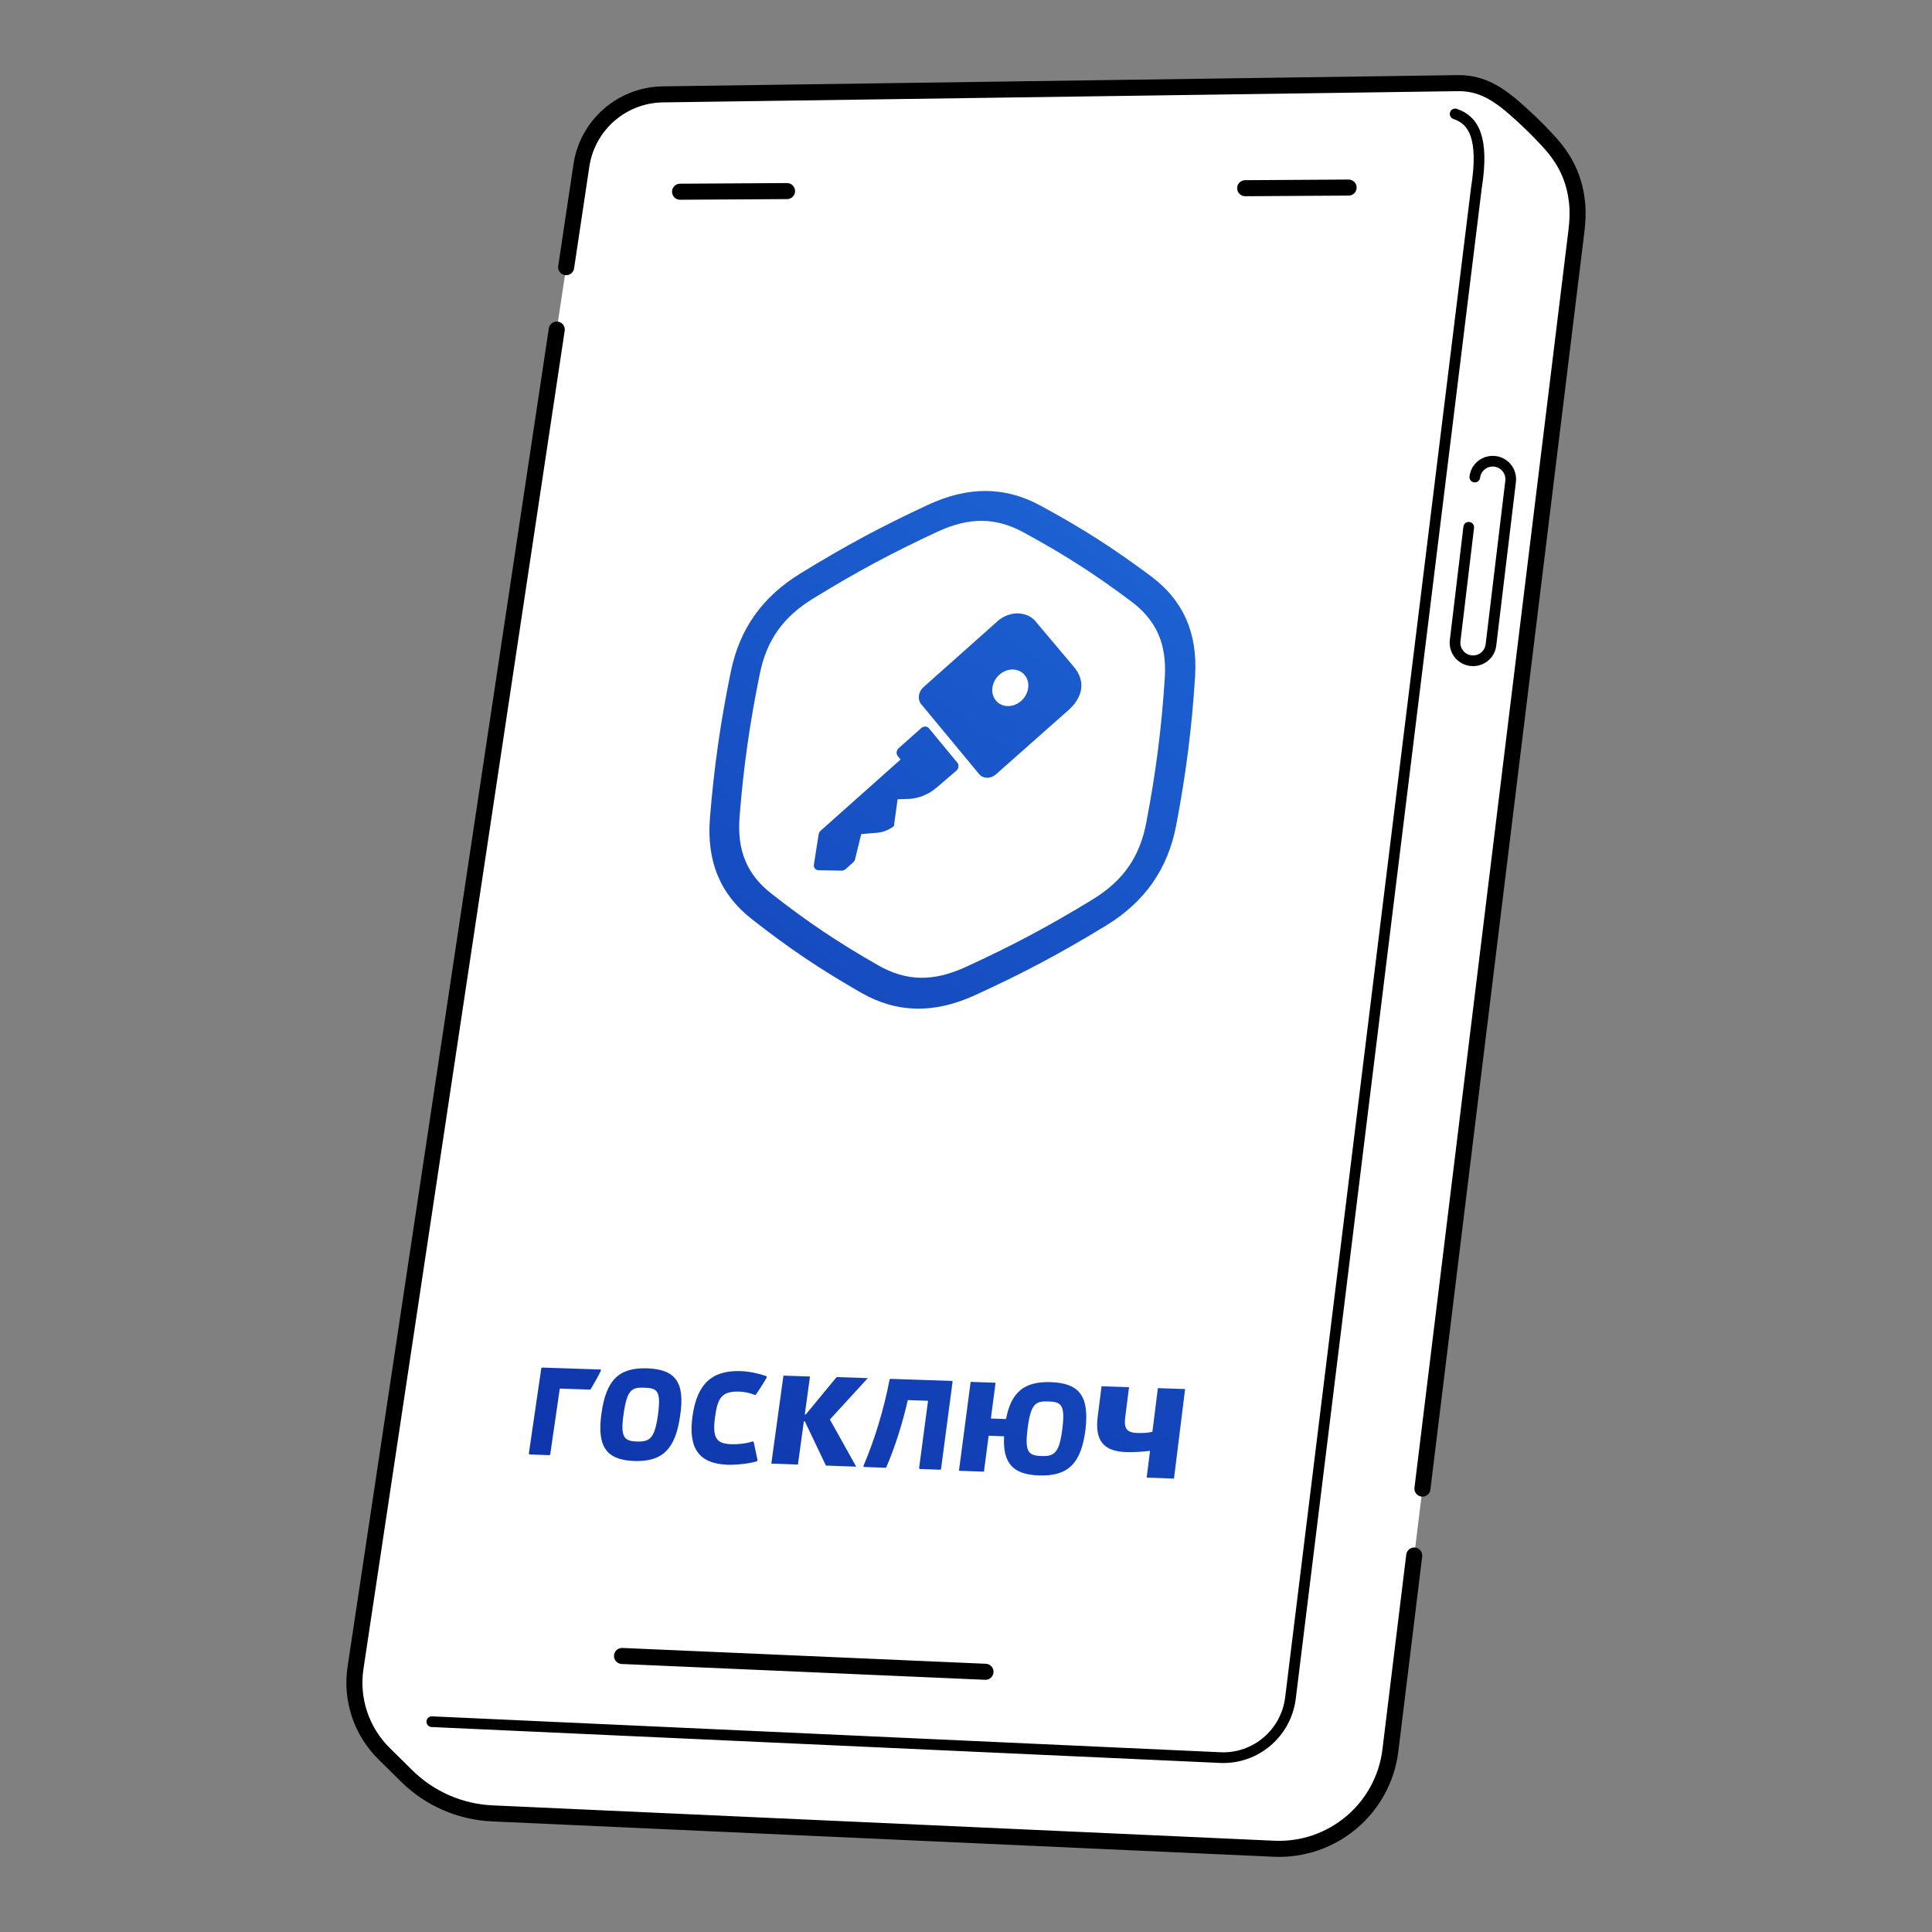 <svg width="280" height="280" viewBox="0 0 280 280" fill="none" xmlns="http://www.w3.org/2000/svg">
<rect x="0" y="0" width="280" height="280" fill="#808080" stroke="none"/>
<path d="M82.052 38.721L84.266 23.961C85.149 18.107 90.135 13.771 96.036 13.678L211.201 12.051C214.128 12.005 216.451 13.042 219.347 15.551C222.662 18.416 224.783 20.879 224.783 20.879C227.199 23.605 228.283 26.408 228.578 29.552C228.702 30.899 228.624 32.262 228.454 33.594L201.506 253.685C200.468 262.11 193.127 268.305 184.655 267.934L71.319 262.807C66.672 262.59 62.274 260.67 58.959 257.402L55.676 254.165C52.377 250.913 50.828 246.282 51.526 241.698L80.689 47.765L82.052 38.721Z" fill="white"/>
<path d="M210.891 16.512C213.57 17.41 215.119 19.996 213.973 27.214L187.025 246.082C186.39 251.193 181.96 254.956 176.85 254.724L62.584 249.52" stroke="black" stroke-width="1.55" stroke-linecap="round" stroke-linejoin="round"/>
<path d="M204.959 225.437L201.506 253.686C200.468 262.111 193.127 268.306 184.655 267.934L71.319 262.808C66.672 262.591 62.274 260.671 58.959 257.403L55.676 254.166C52.377 250.913 50.828 246.283 51.526 241.698L80.689 47.766" stroke="black" stroke-width="2.325" stroke-linecap="round" stroke-linejoin="round"/>
<path d="M82.051 38.721L84.265 23.961C85.148 18.107 90.135 13.771 96.036 13.678L211.2 12.051C214.127 12.005 216.45 13.042 219.347 15.551C222.661 18.416 224.783 20.879 224.783 20.879C227.199 23.605 228.283 26.408 228.577 29.552C228.701 30.899 228.624 32.262 228.453 33.594L206.151 215.741" stroke="black" stroke-width="2.325" stroke-linecap="round" stroke-linejoin="round"/>
<path d="M180.459 27.276L195.451 27.183" stroke="black" stroke-width="2.325" stroke-linecap="round" stroke-linejoin="round"/>
<path d="M98.561 27.786L114.063 27.693" stroke="black" stroke-width="2.325" stroke-linecap="round" stroke-linejoin="round"/>
<path d="M213.741 69.138C213.912 67.698 215.213 66.691 216.653 66.862C218.093 67.032 219.1 68.333 218.929 69.773L216.08 93.469C215.909 94.909 214.608 95.916 213.168 95.745C211.728 95.575 210.721 94.274 210.892 92.834L212.859 76.417" stroke="black" stroke-width="1.55" stroke-linecap="round" stroke-linejoin="round"/>
<path d="M90.15 239.995L142.823 242.287" stroke="black" stroke-width="2.325" stroke-linecap="round" stroke-linejoin="round"/>
<path d="M93.791 198.309C89.708 198.173 87.864 199.989 87.179 204.765C86.492 209.551 87.788 211.586 91.881 211.736C95.983 211.885 97.883 210.061 98.573 205.162C99.295 200.374 97.929 198.447 93.791 198.309H93.791ZM92.283 208.915C90.422 208.849 89.895 208.283 90.375 204.926C90.889 201.328 91.581 201.054 93.392 201.115C95.206 201.177 95.861 201.497 95.351 205.1C94.875 208.461 94.192 208.983 92.283 208.915V208.915ZM109.239 209.025C109.246 208.976 109.206 208.924 109.159 208.922L109.019 208.917C108.274 209.19 106.934 209.342 106.044 209.31C104.03 209.238 103.171 208.659 103.627 205.389C103.987 202.817 104.44 201.591 107.104 201.681C107.853 201.707 108.541 201.83 109.39 202.157C109.483 202.16 109.53 202.162 109.591 202.064C110.007 201.432 110.539 200.655 111.097 199.68L111.117 199.532C111.124 199.483 111.084 199.431 111.038 199.43C109.915 199.045 108.593 198.752 107.33 198.71C103.174 198.572 101.017 200.581 100.365 205.225C99.711 209.879 101.275 212.129 105.442 212.281C106.474 212.319 108.572 212.146 109.66 211.786C109.761 211.739 109.822 211.642 109.782 211.59L109.24 209.024H109.24L109.239 209.025ZM86.965 198.478L78.6 198.199C78.554 198.197 78.455 198.243 78.441 198.341L76.648 210.636C76.634 210.735 76.719 210.787 76.765 210.789L79.588 210.892C79.68 210.895 79.741 210.798 79.748 210.749L81.127 201.244L85.475 201.392C85.521 201.394 85.621 201.348 85.628 201.299C86.119 200.475 86.616 199.603 87.075 198.68L87.096 198.533C87.057 198.482 87.011 198.481 86.964 198.479L86.965 198.478ZM116.59 204.994L116.778 205.001L121.251 199.573L125.773 199.724L120.273 205.72L124.089 212.561L119.697 212.401L116.642 205.993L116.501 205.988L115.644 212.254L111.786 212.113L113.541 199.365L117.389 199.494L116.637 204.996L116.59 204.994ZM163.627 201.04L163.077 205.399C162.874 207.005 163.279 207.624 164.769 207.676C165.54 207.703 166.317 207.679 167.016 207.502L167.807 201.179L171.754 201.311L170.142 214.291L166.184 214.147L166.67 210.268C165.688 210.385 164.416 210.492 163.165 210.447C159.945 210.332 158.648 208.773 159.088 205.312L159.647 200.906L163.627 201.039V201.04ZM137.927 200.131L129.077 199.835C128.982 199.832 128.929 199.88 128.915 199.979C128.113 204.195 126.747 208.699 125.157 212.401L125.137 212.55C125.178 212.602 125.225 212.604 125.272 212.606L128.302 212.716C128.349 212.718 128.451 212.671 128.457 212.621C129.69 209.807 130.852 206.091 131.562 202.914L134.498 203.014L133.206 212.743C133.193 212.843 133.281 212.896 133.328 212.898L136.227 213.004C136.322 213.007 136.383 212.909 136.389 212.859L138.043 200.335C138.103 200.237 138.022 200.134 137.927 200.131H137.926H137.927ZM152.288 200.311C148.472 200.184 146.55 201.722 145.799 205.658L143.608 205.582L144.285 200.394L140.672 200.273L138.979 213.156L142.601 213.288L143.281 208.081L145.521 208.16C145.299 212.076 146.817 213.693 150.548 213.83C154.765 213.984 156.688 212.134 157.314 207.215C157.879 202.406 156.494 200.451 152.288 200.311H152.288ZM150.909 211.02C148.996 210.951 148.494 210.379 148.934 206.973C149.4 203.374 150.113 203.047 151.928 203.108C153.744 203.17 154.422 203.495 153.954 207.148C153.517 210.558 152.824 211.088 150.909 211.019V211.02ZM155.672 96.694L150.329 90.35C149.129 88.631 146.645 88.406 144.782 89.845C144.603 89.983 144.433 90.134 144.275 90.296L133.825 99.597C133.088 100.269 132.941 101.35 133.493 102.038L141.922 112.208C142.5 112.884 143.563 112.899 144.318 112.241L154.856 102.91C157.017 100.986 157.32 98.665 155.671 96.692H155.672V96.694ZM149.01 99.707C148.816 101.173 147.496 102.347 146.064 102.33C144.633 102.313 143.632 101.112 143.828 99.65C144.024 98.189 145.341 97.016 146.77 97.031C148.201 97.046 149.204 98.243 149.01 99.708L149.01 99.707ZM138.752 110.546L134.625 105.541C134.358 105.22 133.858 105.214 133.506 105.527L130.259 108.418C129.907 108.732 129.837 109.246 130.101 109.568L130.517 110.073L118.949 120.378C118.784 120.525 118.673 120.727 118.641 120.939L117.957 125.289C117.894 125.743 118.197 126.116 118.636 126.123L121.967 126.181C122.178 126.185 122.392 126.105 122.563 125.954L123.431 125.179L123.436 125.174C123.6 125.028 123.879 124.778 123.913 124.569L124.817 120.883L127.126 120.689C127.983 120.617 128.83 120.281 129.555 119.726L130.087 115.832L131.578 115.794C133.064 115.755 134.555 115.161 135.765 114.125L138.599 111.7C138.951 111.385 139.021 110.869 138.754 110.546L138.751 110.547L138.752 110.546ZM132.756 146.18C130.023 146.119 127.39 145.353 124.818 143.881C118.789 140.426 114.336 137.427 108.935 133.186C104.357 129.592 102.386 124.798 102.892 118.532C103.486 111.164 104.421 104.621 105.921 97.317C107.188 91.142 110.478 86.503 115.985 83.119C122.477 79.129 127.666 76.338 134.494 73.163C140.316 70.461 145.626 70.483 150.736 73.248C156.768 76.51 161.269 79.383 166.788 83.496C171.494 87.001 173.597 91.755 173.202 98.031C172.735 105.462 171.892 112.112 170.465 119.599C169.255 125.949 165.912 130.718 160.256 134.165C153.61 138.213 148.294 141.036 141.301 144.233C138.329 145.592 135.493 146.241 132.754 146.18L132.757 146.179L132.756 146.18ZM142.293 75.486C140.258 75.475 138.153 76.001 135.858 77.066C129.21 80.153 124.156 82.868 117.834 86.751C113.492 89.418 111.113 92.773 110.119 97.641C108.663 104.76 107.759 111.136 107.188 118.317C106.795 123.252 108.224 126.714 111.832 129.538C117.088 133.651 121.421 136.559 127.286 139.908C131.341 142.221 135.234 142.3 139.907 140.165C146.698 137.057 151.858 134.314 158.31 130.382C162.756 127.673 165.166 124.235 166.124 119.243C167.518 111.963 168.345 105.496 168.807 98.27C169.122 93.332 167.61 89.898 163.91 87.133C158.548 83.124 154.174 80.324 148.311 77.141C146.298 76.048 144.331 75.497 142.293 75.486L142.293 75.486Z" fill="url(#paint0_linear_2680_15387)"/>
<defs>
<linearGradient id="paint0_linear_2680_15387" x1="63.769" y1="229.783" x2="189.276" y2="52.643" gradientUnits="userSpaceOnUse">
<stop stop-color="#0D2FA7"/>
<stop offset="1" stop-color="#1F6BDA"/>
</linearGradient>
</defs>
</svg>
